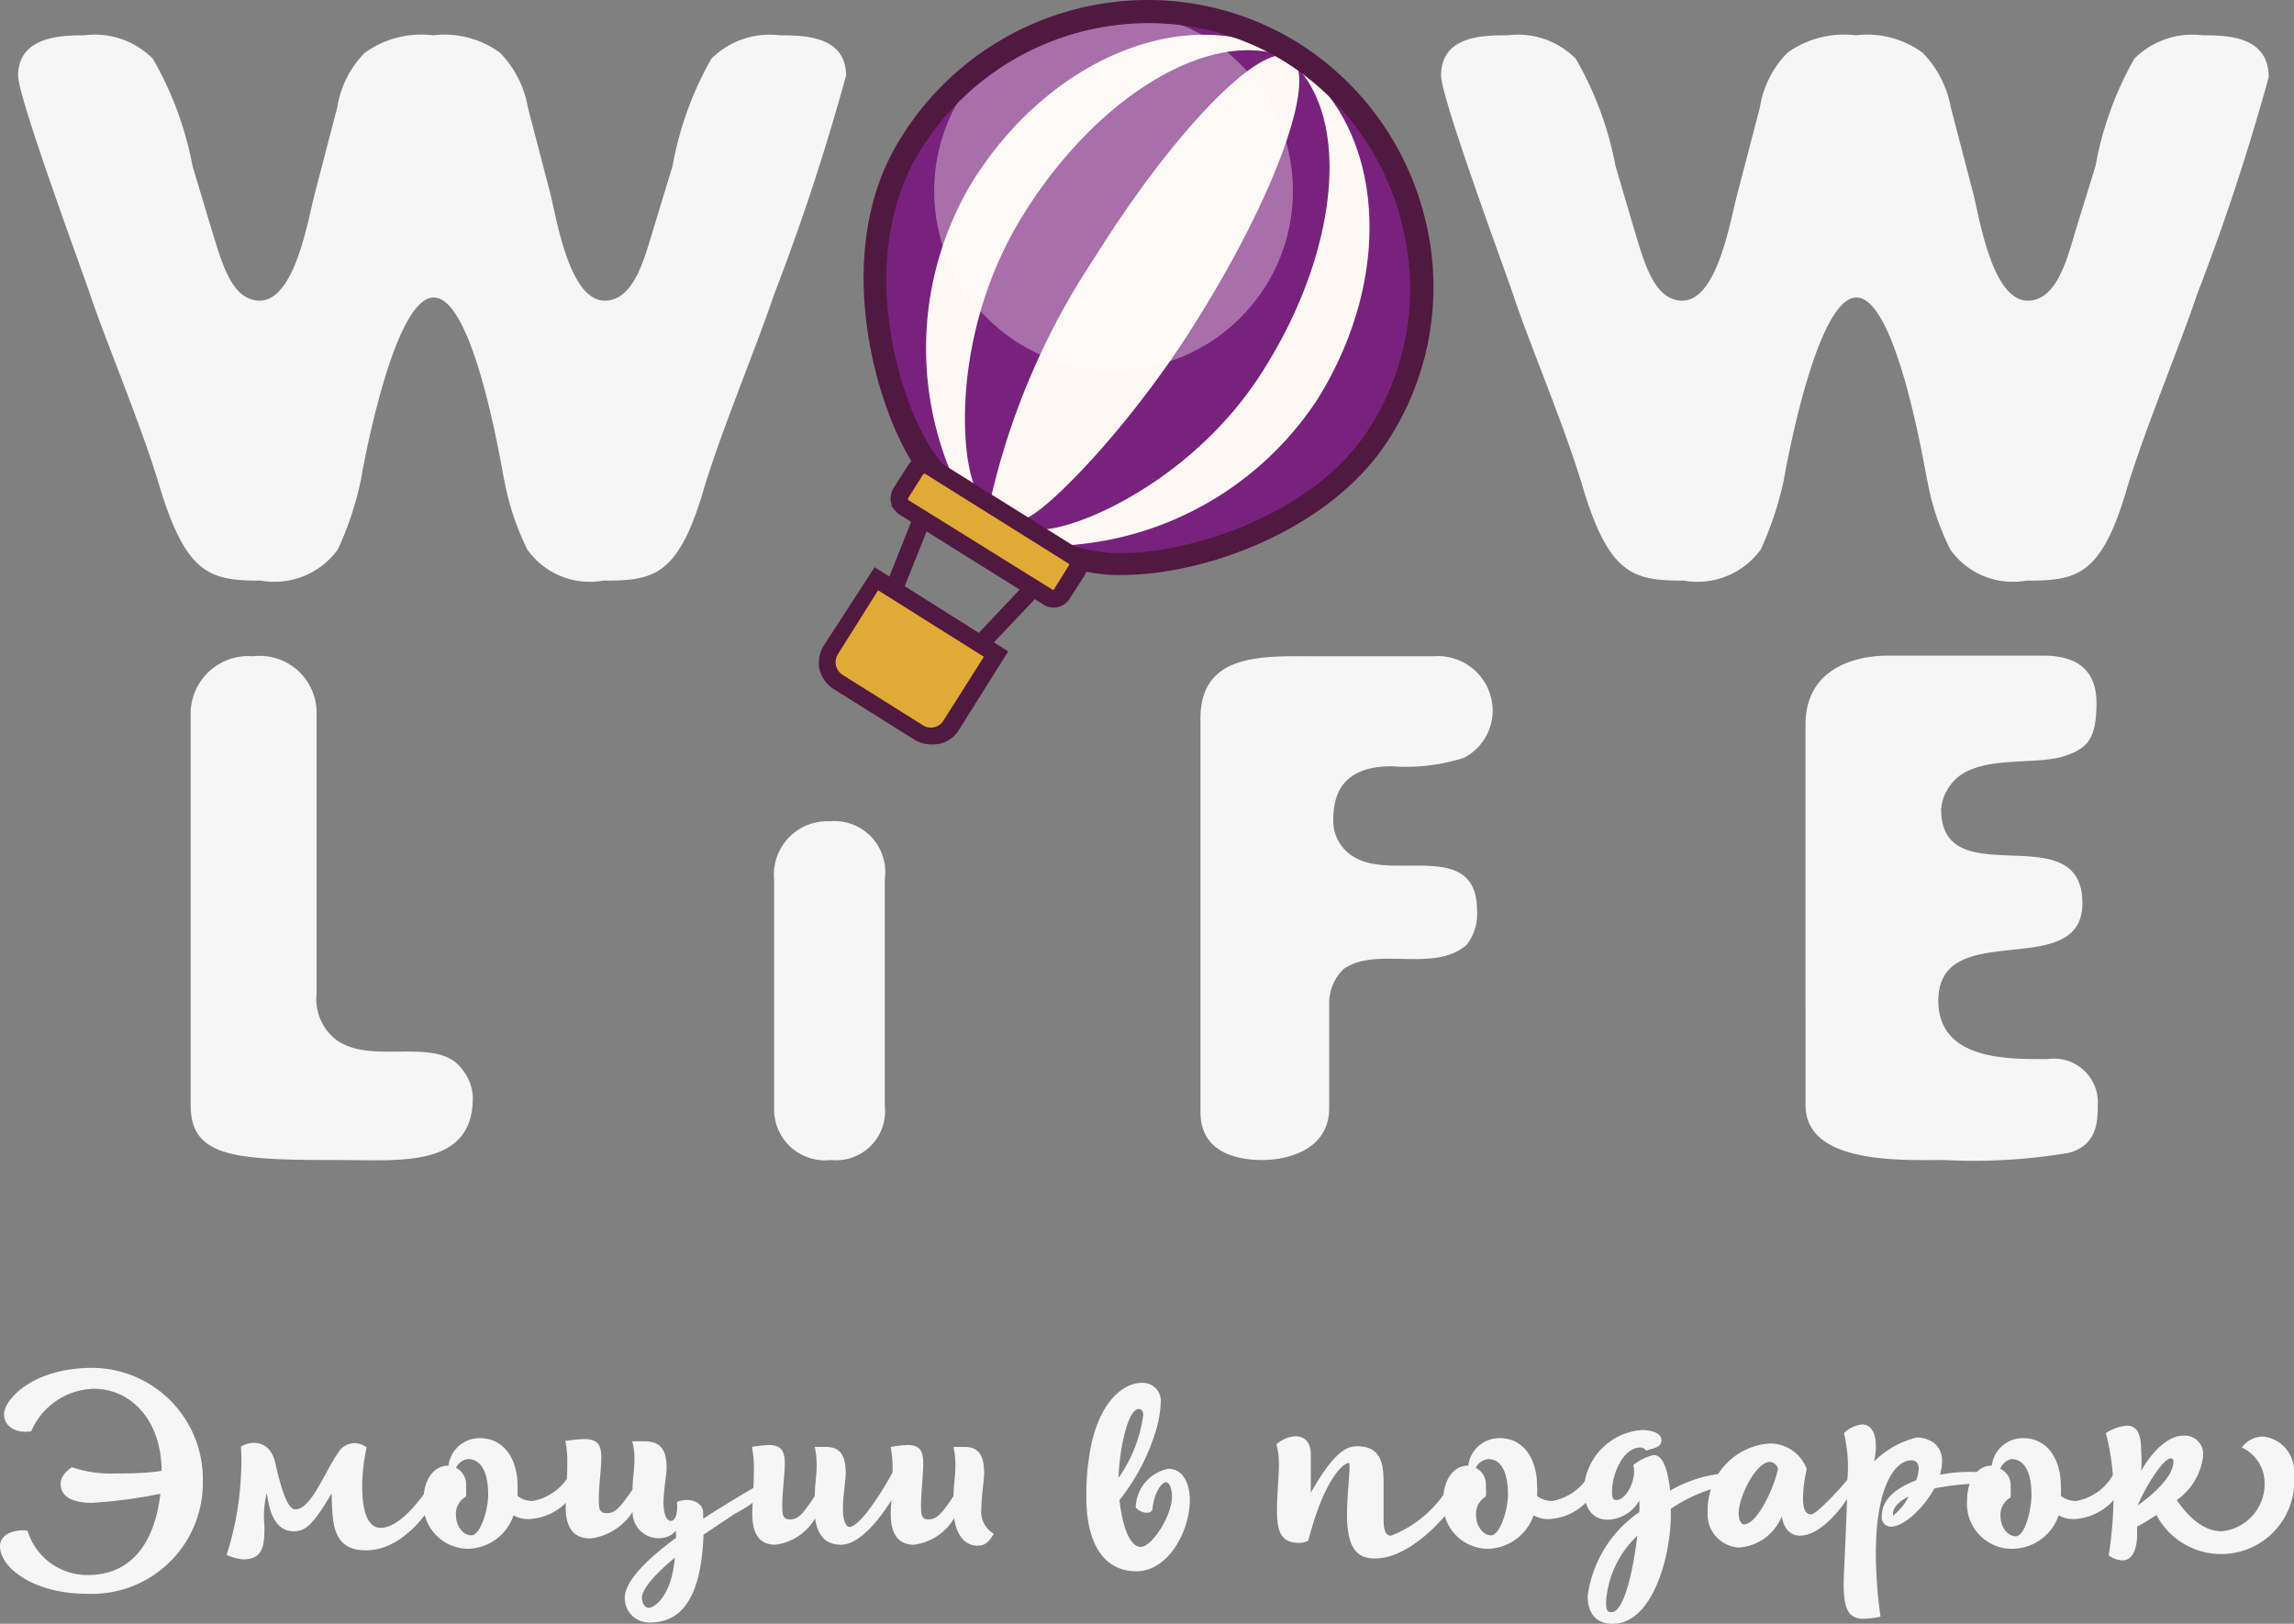<svg xmlns="http://www.w3.org/2000/svg" viewBox="0 0 73.4 51.96"><rect x="0" y="0" width="73.4" height="51.96" fill="#808080" stroke="none"/><defs><style>.cls-1{fill:#f6f6f6;}.cls-2{fill:#79227d;}.cls-3,.cls-7{fill:#511840;}.cls-3{stroke:#511840;stroke-miterlimit:10;stroke-width:0.1px;}.cls-4{fill:#e0aa36;}.cls-5{fill:#fdf8f3;}.cls-6{fill:#fff;opacity:0.35;}</style></defs><title>Asset 1</title><g id="Layer_2" data-name="Layer 2"><g id="Слой_1" data-name="Слой 1"><path class="cls-1" d="M27.07,2.42c0-1.27-1.34-1.29-2.12-1.29a2.64,2.64,0,0,0-2.19.75,10.82,10.82,0,0,0-1.24,3.43l-.63,2.07c-.3,1-.64,2.24-1.54,2.24-1.12,0-1.53-2.56-1.73-3.38l-.73-2.8A3.3,3.3,0,0,0,16,1.69a3,3,0,0,0-2.14-.56,3.1,3.1,0,0,0-2.19.56,3.21,3.21,0,0,0-.88,1.75l-.73,2.8c-.21.82-.63,3.38-1.75,3.38-.9,0-1.21-1.22-1.53-2.24L6.16,5.31A10.87,10.87,0,0,0,4.89,1.88,2.61,2.61,0,0,0,2.7,1.13C2,1.13.58,1.15.58,2.42c0,.73,2.15,6.52,2.32,7.05.49,1.46,1.65,4.21,2.21,6.11.86,2.83,1.63,3,3.24,3a2.5,2.5,0,0,0,2.46-1,10.24,10.24,0,0,0,.73-2.19s1-5.87,2.34-5.87,2.23,5.84,2.26,5.87a8.42,8.42,0,0,0,.73,2.19,2.45,2.45,0,0,0,2.43,1c1.61,0,2.41-.12,3.24-3,.58-1.9,1.73-4.65,2.21-6.11A72.76,72.76,0,0,0,27.07,2.42Z"/><path class="cls-1" d="M70.48,1.13a2.63,2.63,0,0,0-2.19.75,10.82,10.82,0,0,0-1.24,3.43l-.64,2.07c-.29,1-.63,2.24-1.53,2.24-1.12,0-1.53-2.56-1.73-3.38l-.73-2.8a3.37,3.37,0,0,0-.9-1.75,3,3,0,0,0-2.14-.56,3.1,3.1,0,0,0-2.19.56,3.21,3.21,0,0,0-.88,1.75l-.73,2.8c-.22.82-.63,3.38-1.75,3.38-.9,0-1.22-1.22-1.53-2.24l-.61-2.07a10.87,10.87,0,0,0-1.27-3.43,2.61,2.61,0,0,0-2.19-.75c-.75,0-2.12,0-2.12,1.29,0,.73,2.15,6.52,2.32,7.05.48,1.46,1.65,4.21,2.21,6.11.85,2.83,1.63,3,3.24,3a2.5,2.5,0,0,0,2.46-1,10.83,10.83,0,0,0,.73-2.19s1-5.87,2.33-5.87,2.24,5.84,2.27,5.87a8.07,8.07,0,0,0,.73,2.19,2.45,2.45,0,0,0,2.43,1c1.61,0,2.41-.12,3.24-3,.58-1.9,1.73-4.65,2.21-6.11a72.74,72.74,0,0,0,2.31-7C72.59,1.15,71.26,1.13,70.48,1.13Z"/><path class="cls-1" d="M65.93,24.23c.88-.25,1.15-.59,1.15-1.74,0-.81-.38-1.51-1.69-1.51h-5c-.25,0-2.62,0-2.62,2.21V35.36c0,1.9,3.05,1.76,4.43,1.76a18.37,18.37,0,0,0,4-.23c.9-.25.92-1,.92-1.51a1.4,1.4,0,0,0-1.6-1.49c-1.2,0-3.5.07-3.5-1.87,0-2.71,4.61-.57,4.61-3.12,0-2.86-4.52-.2-4.52-3a1.38,1.38,0,0,1,.23-.68C63,24.12,64.87,24.5,65.93,24.23Z"/><path class="cls-1" d="M10.74,33.26a1.65,1.65,0,0,1-.61-1.47v-9A1.82,1.82,0,0,0,8.1,21a1.85,1.85,0,0,0-2,1.76V35.36c0,1.69,1.43,1.76,4.74,1.76,1.95,0,4.29.27,4.29-2a1.52,1.52,0,0,0-.34-.9C14,33.12,11.87,34.12,10.74,33.26Z"/><path class="cls-1" d="M26.55,26.28a1.71,1.71,0,0,0-1.78,1.88v7.29a1.63,1.63,0,0,0,1.82,1.67,1.57,1.57,0,0,0,1.72-1.74V28.13A1.63,1.63,0,0,0,26.55,26.28Z"/><path class="cls-1" d="M45.88,21H42.16c-1.72,0-3.75-.14-3.75,2V35.58c0,1.49,1.53,1.54,2,1.54.65,0,2.12-.25,2.12-1.67v-3.3A1.52,1.52,0,0,1,43,31c1.06-.73,2.89.15,3.93-.77a1.59,1.59,0,0,0,.33-1.09c0-2.25-2.59-1-3.85-1.67a1.34,1.34,0,0,1-.75-1.24c0-.81.29-1.71,1.87-1.71a6.09,6.09,0,0,0,2.31-.27,1.7,1.7,0,0,0,.92-1.49A1.75,1.75,0,0,0,45.88,21Z"/><path class="cls-2" d="M44.06,14c-2.12,3.24-7.19,4.52-9.4,3.94a10.54,10.54,0,0,1-2.82-1.15,7.55,7.55,0,0,1-2.28-2.06C28.3,12.83,27,8.06,29.14,4.61A8.89,8.89,0,0,1,41.35,1.69,8.81,8.81,0,0,1,44.06,14Z"/><polygon class="cls-3" points="31.32 20.99 28.26 19.08 29.35 16.34 29.79 16.52 28.84 18.89 31.25 20.4 33.01 18.53 33.35 18.85 31.32 20.99"/><path class="cls-4" d="M26.76,19.46h4.52a0,0,0,0,1,0,0V22a.84.84,0,0,1-.84.84H27.59a.84.84,0,0,1-.84-.84V19.46a0,0,0,0,1,0,0Z" transform="matrix(0.85, 0.53, -0.53, 0.85, 15.71, -12.19)"/><path class="cls-3" d="M29.79,23.77a1,1,0,0,1-.5-.14L26.69,22a1,1,0,0,1-.42-.59,1,1,0,0,1,.12-.71L28,18.22l4.19,2.64-1.55,2.47A.92.92,0,0,1,29.79,23.77Zm-1.71-4.95-1.32,2.1a.53.53,0,0,0-.06.39.55.55,0,0,0,.22.32l2.6,1.63a.52.52,0,0,0,.7-.16L31.55,21Z"/><path class="cls-5" d="M31.17,15.53c-.52-1.37-.55-5.25,1.56-8.64C35.25,2.82,39.15.67,41.51,2l-.14-.1c-3.13-1.94-7.75-.18-10.31,4a10.34,10.34,0,0,0-.64,9.21,4.58,4.58,0,0,0,1.67,1.66l.12.06A2.62,2.62,0,0,1,31.17,15.53Z"/><path class="cls-5" d="M33.44,16.94c1.45-.14,5-1.83,7.06-5.22,2.52-4.06,2.73-8.51.49-10l.15.08c3.13,2,3.59,6.87,1,11a10.39,10.39,0,0,1-8,4.65A4.56,4.56,0,0,1,32,16.64l-.11-.09A2.54,2.54,0,0,0,33.44,16.94Z"/><path class="cls-5" d="M38.25,10.32c-2,3.22-4.65,5.95-5.41,6.26a1,1,0,0,1-.83.09c-.2-.12-.32-.35-.29-.8A23.34,23.34,0,0,1,35,8.28c2.57-4.12,5.38-7,6.29-6.45S40.84,6.21,38.25,10.32Z"/><circle class="cls-6" cx="35.63" cy="6.11" r="5.74"/><path class="cls-7" d="M35.88,18.4a5.08,5.08,0,0,1-1.31-.15,10.17,10.17,0,0,1-2.93-1.2,7.84,7.84,0,0,1-2.39-2.16C28,13,26.56,8,28.82,4.42A9.3,9.3,0,0,1,36.74,0a9.11,9.11,0,0,1,4.81,1.38,9.25,9.25,0,0,1,4.1,5.85,9,9,0,0,1-1.28,6.93C42.56,16.91,38.64,18.4,35.88,18.4ZM36.74.74a8.59,8.59,0,0,0-7.29,4.07c-2.08,3.33-.75,7.94.42,9.66a7.12,7.12,0,0,0,2.17,2,9.86,9.86,0,0,0,2.72,1.11,4.57,4.57,0,0,0,1.12.12c2.2,0,6.1-1.21,7.87-3.9a8.24,8.24,0,0,0,1.17-6.36A8.52,8.52,0,0,0,41.15,2,8.29,8.29,0,0,0,36.74.74Z"/><rect class="cls-4" x="28.6" y="16.25" width="6.09" height="1.54" rx="0.36" transform="matrix(0.85, 0.53, -0.53, 0.85, 13.85, -14.19)"/><path class="cls-3" d="M33.71,19.39a.53.53,0,0,1-.3-.09l-4.59-2.87a.61.61,0,0,1-.26-.35.59.59,0,0,1,.07-.43l.47-.74a.57.57,0,0,1,.78-.18l4.59,2.87a.58.58,0,0,1,.19.79l-.47.73A.55.55,0,0,1,33.71,19.39Zm-4.13-4.28a.11.11,0,0,0-.09.05l-.46.73a.12.12,0,0,0,0,.15l4.65,2.89a.11.11,0,0,0,.09-.05l.46-.74a.1.1,0,0,0,0-.14l-4.6-2.88Z"/><path class="cls-1" d="M6.49,47.41A3.55,3.55,0,0,1,2.78,51C1.07,51,0,50.16,0,49.48c0-.41.5-.55.88-.5A2,2,0,0,0,2.81,50.4C4.44,50.4,5,49,5.13,47.8a15.61,15.61,0,0,1-2.19.29c-.69,0-1-.24-1-.61,0-.14.07-.33.36-.53a3.89,3.89,0,0,0,1.42.2c.4,0,.87,0,1.45-.08,0-1.54-.91-2.63-2.18-2.63A2.24,2.24,0,0,0,1,45.8c-.41.07-.87-.1-.87-.55s.9-1.48,2.83-1.48A3.56,3.56,0,0,1,6.49,47.41Z"/><path class="cls-1" d="M7.25,49.76a9.72,9.72,0,0,0,.46-2.56,7.08,7.08,0,0,0,0-.91.79.79,0,0,1,.41-.12c.29,0,.58.16.69.65.16.71.37,1.48.64,1.48.51,0,.95-1.23,1.37-1.81a.6.6,0,0,1,.91-.17,5.92,5.92,0,0,0-.14,1.26c0,.69.14,1.31.59,1.31.64,0,1.38-1,1.84-1.77.16,0,.22.09.22.18a1.06,1.06,0,0,1-.11.31c-.44.91-1.32,2-2.42,2s-1.07-.91-1.1-1.82C10,48.83,9.75,49,9.4,49c-.82,0-.82-1.2-.87-1.2a3,3,0,0,0-.07,1c0,.6,0,1.1-.68,1.1A1.78,1.78,0,0,1,7.25,49.76Z"/><path class="cls-1" d="M18.56,47.34a1.8,1.8,0,0,1-1.64,1.27.94.94,0,0,1-.49-.12A1.57,1.57,0,0,1,15,49.56,1.44,1.44,0,0,1,13.55,48c0-.58.28-1.1.8-1.1h0a1,1,0,0,1,1-.88c.82,0,1.21.73,1.21,1.52,0,.11,0,.22,0,.33a.76.76,0,0,0,.49.16,1.7,1.7,0,0,0,1.25-1S18.56,47.15,18.56,47.34Zm-2.94.48c0-.56-.15-1.13-.65-1.13a.49.49,0,0,0-.38.28.59.59,0,0,1,.32.6,1.75,1.75,0,0,1,0,.32.63.63,0,0,0-.32.61c0,.31.21.63.49.63S15.62,48.35,15.62,47.82Z"/><path class="cls-1" d="M24.51,47.73a4.22,4.22,0,0,1-1,.71l-1,.67c-.05,1.23-.3,2.81-1.71,2.81a.78.78,0,0,1-.81-.79c0-.55.76-1.27,1.64-1.92l0-.23a.7.7,0,0,1-.5.24.83.83,0,0,1-.89-.84,1.87,1.87,0,0,1-1.35.85c-.49,0-.79-.29-.79-1,0-.26.05-.8.05-1.35a3.38,3.38,0,0,0-.06-.77,4.65,4.65,0,0,1,.61-.06c.44,0,.54.21.54.59s-.08.89-.08,1.33c0,.26,0,.45.25.45s.38-.1.83-.76c0-.32.06-.66.06-.94a2.15,2.15,0,0,0-.07-.6l.36,0c.46,0,.74.17.74.85,0,.2-.1.74-.1,1.12s.11.58.23.58.24-.17.2-.61c.4-.16.84,0,.84.36v.18c.78-.51,1.5-.92,1.74-1.07A.21.21,0,0,1,24.51,47.73ZM21.6,49.84c-.61.5-1.06,1-1.06,1.29,0,.13.07.32.22.32s.71-.32.83-1.56A.11.11,0,0,1,21.6,49.84Z"/><path class="cls-1" d="M28.91,47.19c0,.25-1.08,2.24-2,2.24-.55,0-.76-.37-.83-.84a1.73,1.73,0,0,1-1.27.84c-.46,0-.74-.28-.74-1,0-.27.05-.8.05-1.35a3.37,3.37,0,0,0-.06-.78,4,4,0,0,1,.54-.06c.41,0,.51.21.51.59s-.08.9-.08,1.33c0,.27,0,.46.24.46s.38-.1.8-.75c0-.33.06-.67.06-.95a2.77,2.77,0,0,0-.06-.62l.34,0c.4,0,.65.17.65.85,0,.2-.09.75-.09,1.13s.1.58.21.58c.38,0,1.25-1.46,1.47-1.92C28.77,47,28.91,47,28.91,47.19Z"/><path class="cls-1" d="M31.8,49.08c-.17.27-.28.38-.52.38-.43,0-.68-.37-.75-.88a1.75,1.75,0,0,1-1.29.85c-.45,0-.74-.28-.74-1,0-.27.06-.8.06-1.35a4,4,0,0,0-.06-.78,4,4,0,0,1,.54-.06c.41,0,.5.21.5.59s-.07.9-.07,1.33c0,.27,0,.46.23.46s.39-.1.81-.75c0-.33.06-.67.06-.95a2.77,2.77,0,0,0-.06-.62l.34,0c.39,0,.64.17.64.85,0,.2-.09.75-.09,1.13A.81.81,0,0,0,31.8,49.08Z"/><path class="cls-1" d="M38.07,48c0,1-.69,2.28-1.71,2.28s-1.6-.86-1.6-2.36a7.78,7.78,0,0,1,.17-1.75c.33-1.43,1.08-1.92,1.6-1.92a.58.58,0,0,1,.61.64,3.69,3.69,0,0,1-.19,1A6.66,6.66,0,0,1,35.82,48c.08.79.32,1.5.68,1.5s1-1,1-1.61c0-.29-.1-.46-.2-.46s-.35.26-.42.81c0,.27-.41.17-.54,0A1.29,1.29,0,0,1,37.39,47C37.83,47,38.07,47.44,38.07,48Zm-2.28-.71a4.57,4.57,0,0,0,.79-2c0-.14-.06-.2-.13-.2C36.08,45.05,35.81,46.45,35.79,47.27Z"/><path class="cls-1" d="M43.1,48.47c0-.53.08-1.28.08-1.48s0-.17-.06-.17-.7.32-1.26,2.48a.61.61,0,0,1-.32.07c-.63,0-.68-.51-.68-1.06s.06-1,.06-1.45a2.29,2.29,0,0,0-.08-.64,1,1,0,0,1,.61-.26c.26,0,.49.16.49.57,0,.21,0,.77,0,1.24.79-1.4,1.2-1.49,1.49-1.49.75,0,.84.55.84,1.16,0,.42,0,.79,0,1.08s0,.62.24.62a3.69,3.69,0,0,0,2-1.86c.22-.05.36,0,.36.16,0,.45-1.52,2.43-2.87,2.43C43.49,49.87,43.1,49.64,43.1,48.47Z"/><path class="cls-1" d="M51.19,47.34a1.8,1.8,0,0,1-1.63,1.27.94.94,0,0,1-.49-.12,1.59,1.59,0,0,1-1.44,1.07A1.44,1.44,0,0,1,46.18,48c0-.58.28-1.1.8-1.1h0a1,1,0,0,1,1-.88c.82,0,1.2.73,1.2,1.52a1.83,1.83,0,0,1,0,.33.8.8,0,0,0,.49.16,1.71,1.71,0,0,0,1.26-1S51.19,47.15,51.19,47.34Zm-2.94.48c0-.56-.14-1.13-.64-1.13a.51.51,0,0,0-.39.28.59.59,0,0,1,.32.6,1.17,1.17,0,0,1,0,.32.64.64,0,0,0-.31.61c0,.31.21.63.48.63S48.25,48.35,48.25,47.82Z"/><path class="cls-1" d="M55.46,47.48a5.07,5.07,0,0,0-2,.8v.21c0,1.28-.57,3.47-1.86,3.47-.57,0-.8-.38-.8-.89a3.87,3.87,0,0,1,1.65-2.68,2.06,2.06,0,0,0,0-.37,1.21,1.21,0,0,1-1,.61c-.51,0-.77-.39-.77-1a2,2,0,0,1,1.87-1.87c.26,0,.61.09.61.32s-.21.25-.49.34a.22.22,0,0,0-.18-.1c-.58,0-.91.9-.91,1.38,0,.18,0,.3.14.3.31,0,.66-.65.54-1.12a1.66,1.66,0,0,1,.65-.32c.31,0,.46.51.53,1.14a4.12,4.12,0,0,1,1.85-.56.22.22,0,0,1,.21.22A.37.37,0,0,1,55.46,47.48Zm-3.07,1.66a3.2,3.2,0,0,0-1,2.1c0,.21,0,.35.17.35C52,51.59,52.28,50.05,52.39,49.14Z"/><path class="cls-1" d="M59.4,47.37c0,.24-.94,1.77-1.81,1.77-.4,0-.54-.37-.58-.62a1.59,1.59,0,0,1-1.37,1,1.06,1.06,0,0,1-1-1.14,2.13,2.13,0,0,1,2-2.19,1.26,1.26,0,0,1,1.17.82,4.35,4.35,0,0,0-.12.95c0,.34.09.5.26.5s1-.88,1.31-1.3h0A.19.19,0,0,1,59.4,47.37ZM56.89,47a.29.29,0,0,0-.26-.22c-.44,0-1,1.11-1,1.65,0,.16.06.35.18.35C56.28,48.74,56.8,47.48,56.89,47Z"/><path class="cls-1" d="M63.57,47.29c0,.06,0,.12-.14.18a8.31,8.31,0,0,0-1.54.16c-.36.67-1,1.22-1.37,1.22a.29.29,0,0,1-.31-.33c0-.56.49-.92,1.1-1.15a1.08,1.08,0,0,0,.08-.38c0-.16-.07-.26-.25-.26-.41,0-1.12.65-1.12,3a15,15,0,0,0,.15,2,2.42,2.42,0,0,1-.54.07c-.52,0-.68-.34-.63-1.45s.11-2.38.11-3A4.63,4.63,0,0,0,59,45.86a1,1,0,0,1,.58-.28c.25,0,.44.22.44.68a1.73,1.73,0,0,1-.06.51A2.93,2.93,0,0,1,61.33,46a.94.94,0,0,1,.56.18.73.73,0,0,1,.25.59,1.6,1.6,0,0,1-.07.42,4.85,4.85,0,0,1,.94-.09C63.38,47.09,63.57,47.18,63.57,47.29Zm-2.5.6c-.29.14-.5.33-.5.55,0,0,0,.06,0,.06A1.86,1.86,0,0,0,61.07,47.89Z"/><path class="cls-1" d="M68,47.34a1.81,1.81,0,0,1-1.64,1.27.94.94,0,0,1-.49-.12,1.58,1.58,0,0,1-1.44,1.07A1.44,1.44,0,0,1,62.94,48c0-.58.28-1.1.79-1.1h0a1,1,0,0,1,1-.88c.82,0,1.21.73,1.21,1.52a1.84,1.84,0,0,1,0,.33.8.8,0,0,0,.49.16,1.69,1.69,0,0,0,1.26-1S68,47.15,68,47.34ZM65,47.82c0-.56-.15-1.13-.65-1.13A.53.53,0,0,0,64,47a.58.58,0,0,1,.33.6,1.75,1.75,0,0,1,0,.32.63.63,0,0,0-.32.61c0,.31.21.63.49.63S65,48.35,65,47.82Z"/><path class="cls-1" d="M73.4,47.17A2.34,2.34,0,0,1,69,48.48c-.19.12-.39.25-.62.37v.27c0,.33-.09.81-.47.81a.78.78,0,0,1-.44-.16,12.12,12.12,0,0,0,.15-2.29,7.53,7.53,0,0,0-.24-1.62,1.42,1.42,0,0,1,.67-.24c.33,0,.46.27.46.8a4.63,4.63,0,0,1,0,.65c.32-.58.84-1.13,1.35-1.13a.59.59,0,0,1,.63.67A2,2,0,0,1,69.65,48c.28.42.79,1,1.43,1a1.52,1.52,0,0,0,1.38-1.51,1.26,1.26,0,0,0-.73-1.17.84.84,0,0,1,.68-.35A1.11,1.11,0,0,1,73.4,47.17Zm-5,1c.45-.31,1.14-.91,1.14-1.39,0-.06,0-.11-.08-.11-.25,0-.82.92-1.06,1.5Z"/></g></g></svg>